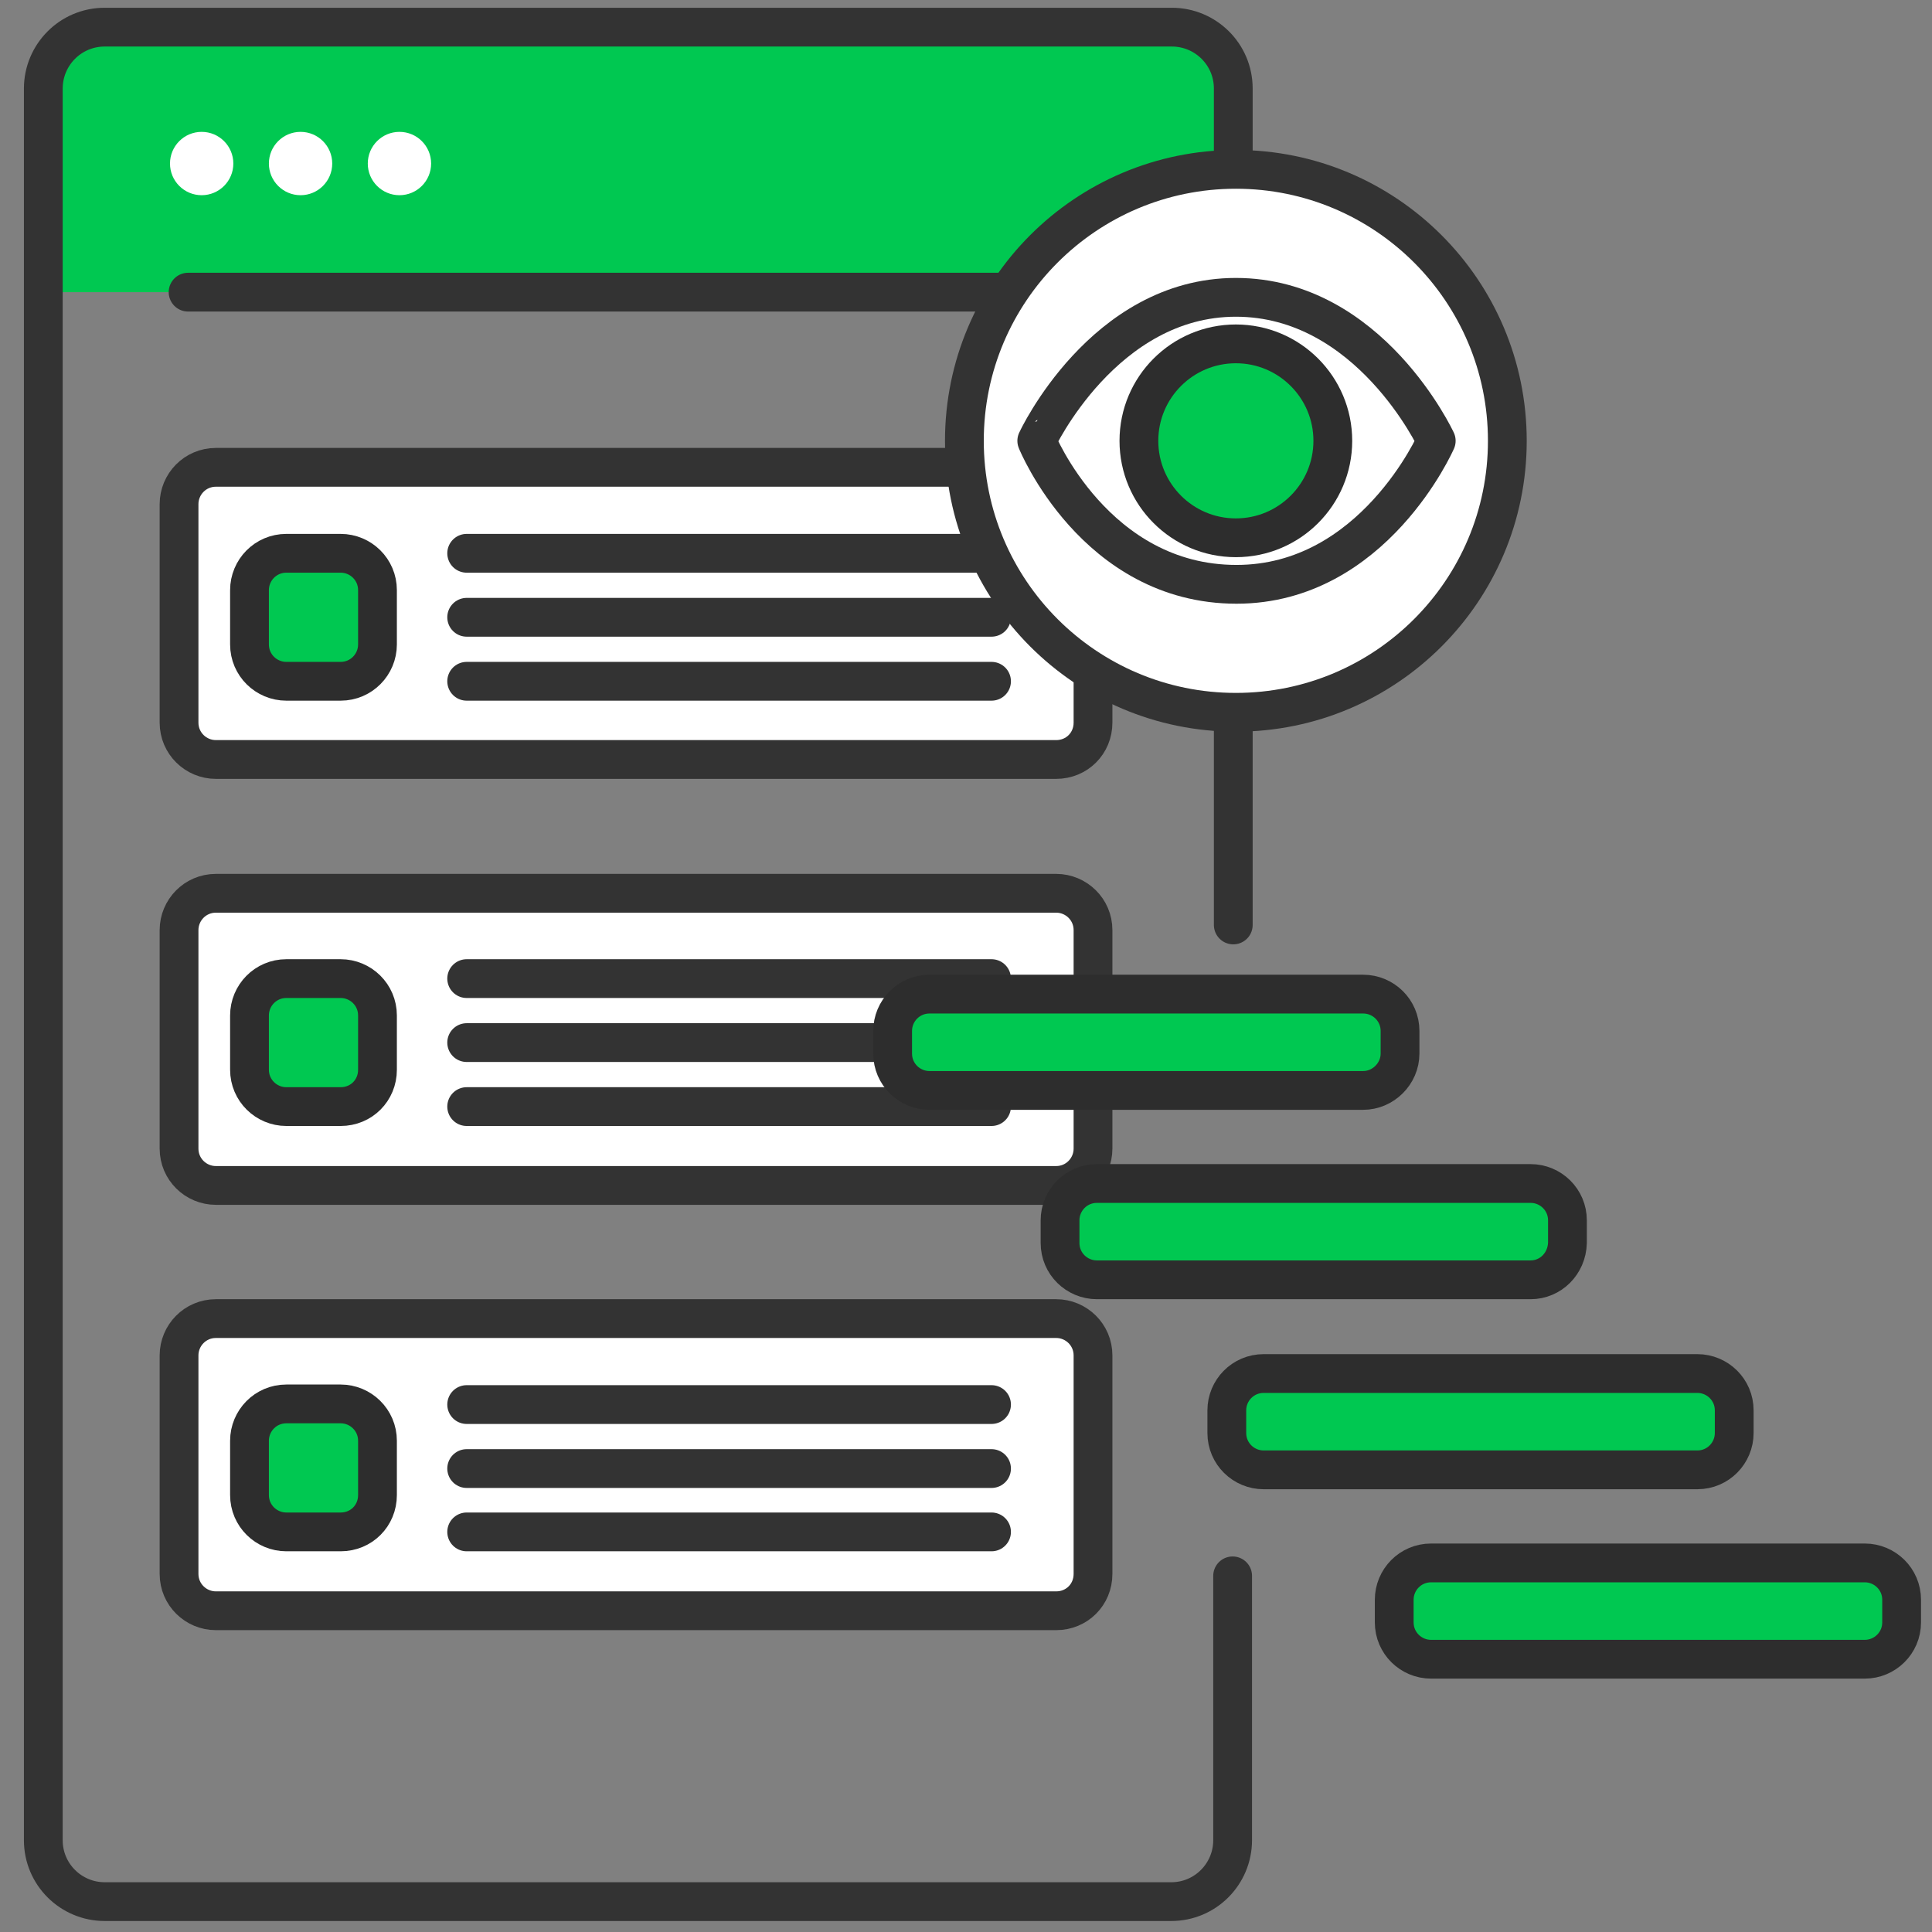 <?xml version="1.0" encoding="utf-8"?>
<!-- Generator: Adobe Illustrator 27.5.0, SVG Export Plug-In . SVG Version: 6.00 Build 0)  -->
<svg version="1.1" xmlns="http://www.w3.org/2000/svg" xmlns:xlink="http://www.w3.org/1999/xlink" x="0px" y="0px"
	 viewBox="0 0 298.9 298.9" style="enable-background:new 0 0 298.9 298.9;" xml:space="preserve">
<rect x="0" y="0" width="298.9" height="298.9" fill="#808080" stroke="none"/>
<style type="text/css">
	.st0{fill:#F2F2F2;}
	.st1{fill:#FFFFFF;stroke:#333333;stroke-width:6;stroke-linecap:round;stroke-linejoin:round;stroke-miterlimit:10;}
	.st2{fill:#00C851;}
	.st3{fill:none;stroke:#333333;stroke-width:6;stroke-linecap:round;stroke-linejoin:round;stroke-miterlimit:10;}
	.st4{fill:#F75708;}
	.st5{fill:none;stroke:#FFFFFF;stroke-miterlimit:10;}
	.st6{fill:#FFFFFF;}
	.st7{fill:#F4F4F4;}
	.st8{fill:#F93F06;}
	.st9{fill:#333333;}
	.st10{fill:#E6E6E6;}
	.st11{fill:#E81C2C;}
	.st12{fill:#F15A24;}
	.st13{fill:#134F9A;}
	.st14{fill:#39B54A;}
	.st15{fill:#D4145A;}
	.st16{fill:url(#SVGID_1_);}
	.st17{fill:#232323;}
	.st18{fill:#F4210B;}
	.st19{fill:#3D3D3D;}
	.st20{fill:#F93F06;stroke:#333333;stroke-width:2;stroke-miterlimit:10;}
	.st21{fill:#F93F06;stroke:#FFFFFF;stroke-width:2;stroke-miterlimit:10;}
	.st22{fill:none;stroke:#F93F06;stroke-miterlimit:10;}
	.st23{fill:none;stroke:#E6E6E6;stroke-width:0.953;stroke-miterlimit:10;}
	.st24{fill:none;stroke:#E6E6E6;stroke-width:0.95;stroke-miterlimit:10;}
	.st25{fill:none;stroke:#E6E6E6;stroke-miterlimit:10;}
	.st26{fill:#F93F06;stroke:#000000;stroke-width:4;stroke-linecap:round;stroke-linejoin:round;stroke-miterlimit:10;}
	.st27{fill:#FFFFFF;stroke:#020202;stroke-width:4;stroke-linecap:round;stroke-linejoin:round;stroke-miterlimit:10;}
	.st28{fill:none;stroke:#F93F06;stroke-width:10.658;stroke-linecap:round;stroke-miterlimit:10;}
	.st29{fill-rule:evenodd;clip-rule:evenodd;fill:#F93F06;}
	.st30{fill:url(#SVGID_00000165194000462682690900000006817804619867729288_);}
	
		.st31{fill:none;stroke:url(#SVGID_00000175286415890120638620000007806015847292919992_);stroke-width:4;stroke-linecap:round;stroke-linejoin:round;stroke-miterlimit:10;}
	.st32{fill:url(#SVGID_00000178173109271393433150000003007725773552444324_);}
	
		.st33{fill:none;stroke:url(#SVGID_00000118377377359106794520000006944342463370148270_);stroke-width:10;stroke-linecap:round;stroke-linejoin:round;stroke-miterlimit:10;}
	
		.st34{fill:none;stroke:url(#SVGID_00000096051489855607369360000011839310298933572257_);stroke-width:10;stroke-linecap:round;stroke-linejoin:round;stroke-miterlimit:10;}
	.st35{fill:url(#SVGID_00000173163373940499145470000009387487305512823966_);}
	.st36{fill:none;stroke:#333333;stroke-width:3;stroke-linecap:round;stroke-linejoin:round;stroke-miterlimit:10;}
	.st37{fill:#FFFFFF;stroke:#333333;stroke-width:3;stroke-linecap:round;stroke-linejoin:round;stroke-miterlimit:10;}
	.st38{fill:none;stroke:#333333;stroke-width:3;stroke-miterlimit:10;}
	.st39{fill:#F75708;stroke:#333333;stroke-width:3;stroke-linecap:round;stroke-linejoin:round;stroke-miterlimit:10;}
	.st40{fill:url(#SVGID_00000119838627264387480880000014857659349701740441_);}
	.st41{fill:url(#SVGID_00000107550613780391259460000014202789244617884045_);}
	.st42{fill-rule:evenodd;clip-rule:evenodd;fill:#FEFEFE;}
	.st43{fill:#CA1E20;}
	.st44{fill:#D82624;}
	.st45{fill:url(#SVGID_00000011724165732631115390000010712675396164790436_);}
	.st46{fill:none;stroke:#333333;stroke-width:3.082;stroke-linecap:round;stroke-linejoin:round;stroke-miterlimit:10;}
	.st47{fill:none;stroke:#333333;stroke-width:2.051;stroke-linecap:round;stroke-linejoin:round;stroke-miterlimit:10;}
	.st48{fill:none;stroke:#FFFFFF;stroke-width:3;stroke-linecap:round;stroke-linejoin:round;stroke-miterlimit:10;}
	.st49{fill:none;stroke:#333333;stroke-width:3.232;stroke-linecap:round;stroke-linejoin:round;stroke-miterlimit:10;}
	.st50{fill:none;stroke:#333333;stroke-width:3.05;stroke-linecap:round;stroke-linejoin:round;stroke-miterlimit:10;}
	.st51{fill:none;stroke:#333333;stroke-width:3.38;stroke-linecap:round;stroke-linejoin:round;stroke-miterlimit:10;}
	.st52{fill:#FFFFFF;stroke:#333333;stroke-width:2.277;stroke-linecap:round;stroke-linejoin:round;stroke-miterlimit:10;}
	.st53{fill:none;stroke:#333333;stroke-width:2.225;stroke-linecap:round;stroke-linejoin:round;stroke-miterlimit:10;}
	.st54{fill:#00C851;stroke:#333333;stroke-width:2.128;stroke-miterlimit:10;}
	.st55{fill:#00C851;stroke:#333333;stroke-width:2.128;stroke-linejoin:round;stroke-miterlimit:10;}
	.st56{fill:none;stroke:#EDEDED;stroke-width:3;stroke-miterlimit:10;}
	.st57{fill:#EDEDED;}
	
		.st58{fill:none;stroke:url(#SVGID_00000096028367066788746650000006088092484317915533_);stroke-width:6;stroke-linecap:round;stroke-linejoin:round;stroke-miterlimit:10;}
	
		.st59{fill:none;stroke:url(#SVGID_00000070816897769882264820000005828695086487317172_);stroke-width:6;stroke-linecap:round;stroke-linejoin:round;stroke-miterlimit:10;}
	
		.st60{fill:none;stroke:url(#SVGID_00000092446148488056525880000017480506463279766175_);stroke-width:6;stroke-linecap:round;stroke-linejoin:round;stroke-miterlimit:10;}
	.st61{fill:#00C851;stroke:#2D2D2D;stroke-width:6;stroke-miterlimit:10;}
	.st62{fill:#FFFFFF;stroke:#2D2D2D;stroke-width:6;stroke-miterlimit:10;}
	
		.st63{fill-rule:evenodd;clip-rule:evenodd;fill:#FFFFFF;stroke:#333333;stroke-width:3;stroke-linecap:round;stroke-linejoin:round;stroke-miterlimit:10;}
	
		.st64{fill:none;stroke:url(#SVGID_00000116916338144500875430000005331000382558947730_);stroke-width:6;stroke-linecap:round;stroke-linejoin:round;stroke-miterlimit:10;}
	
		.st65{fill:none;stroke:url(#SVGID_00000033327476605058834670000017243168752557610666_);stroke-width:6;stroke-linecap:round;stroke-linejoin:round;stroke-miterlimit:10;}
	
		.st66{fill:none;stroke:url(#SVGID_00000008142280271229656370000003111638289610218638_);stroke-width:6;stroke-linecap:round;stroke-linejoin:round;stroke-miterlimit:10;}
	
		.st67{fill:none;stroke:url(#SVGID_00000065055500168956490820000014129455213076691374_);stroke-width:6;stroke-linecap:round;stroke-linejoin:round;stroke-miterlimit:10;}
	
		.st68{fill:none;stroke:url(#SVGID_00000168116076491931800470000003658405173250238903_);stroke-width:6;stroke-linecap:round;stroke-linejoin:round;stroke-miterlimit:10;}
	
		.st69{fill:none;stroke:url(#SVGID_00000111186896656080186080000002646255389352592542_);stroke-width:6;stroke-linecap:round;stroke-linejoin:round;stroke-miterlimit:10;}
	
		.st70{fill:none;stroke:url(#SVGID_00000004510791800884101860000013453275377905007529_);stroke-width:6;stroke-linecap:round;stroke-linejoin:round;stroke-miterlimit:10;}
	.st71{fill:#FDFDFD;}
	
		.st72{fill-rule:evenodd;clip-rule:evenodd;fill:#FFFFFF;stroke:#333333;stroke-width:6;stroke-linecap:round;stroke-linejoin:round;stroke-miterlimit:10;}
	.st73{fill:url(#SVGID_00000050644338791770047840000006375247994703705248_);}
	.st74{fill:url(#SVGID_00000060721954156421204830000007962346735453276570_);}
	.st75{fill:url(#SVGID_00000070827662795875412050000018047182930935692211_);}
	.st76{fill:none;stroke:#333333;stroke-width:6;stroke-linecap:round;stroke-linejoin:round;}
	.st77{fill:none;stroke:#333333;stroke-width:6;stroke-linecap:round;stroke-linejoin:round;stroke-dasharray:11.862,11.862;}
	.st78{fill:none;stroke:#333333;stroke-width:6;stroke-linecap:round;stroke-linejoin:round;stroke-dasharray:11.579,11.579;}
	.st79{fill:#00C851;stroke:#2D2D2D;stroke-width:6;stroke-linejoin:round;stroke-miterlimit:10;}
	
		.st80{fill:none;stroke:url(#SVGID_00000073690213625440254940000002660509117312334216_);stroke-width:6;stroke-linecap:round;stroke-linejoin:round;stroke-miterlimit:10;}
	
		.st81{fill:none;stroke:url(#SVGID_00000117660145017760391320000014279639980425022860_);stroke-width:6;stroke-linecap:round;stroke-linejoin:round;stroke-miterlimit:10;}
	
		.st82{fill:none;stroke:url(#SVGID_00000033332232263679821590000011902702146210895033_);stroke-width:6;stroke-linecap:round;stroke-linejoin:round;stroke-miterlimit:10;}
	.st83{fill:#FFFFFF;stroke:#CCCCCC;stroke-width:6;stroke-linecap:round;stroke-linejoin:round;stroke-miterlimit:10;}
	.st84{fill:#B3B3B3;}
	
		.st85{fill:none;stroke:url(#SVGID_00000086673158900833873650000017741424687320434312_);stroke-width:6;stroke-linecap:round;stroke-linejoin:round;stroke-miterlimit:10;}
	
		.st86{fill:none;stroke:url(#SVGID_00000094620502385835407690000017234658843772483228_);stroke-width:6;stroke-linecap:round;stroke-linejoin:round;stroke-miterlimit:10;}
	
		.st87{fill:none;stroke:url(#SVGID_00000022558366861085751590000008111862402965871273_);stroke-width:6;stroke-linecap:round;stroke-linejoin:round;stroke-miterlimit:10;}
	
		.st88{fill:none;stroke:url(#SVGID_00000072968535590037870470000003024023139814725552_);stroke-width:6;stroke-linecap:round;stroke-linejoin:round;stroke-miterlimit:10;}
	
		.st89{fill:none;stroke:url(#SVGID_00000103232480860580251340000011399420898306594213_);stroke-width:6;stroke-linecap:round;stroke-linejoin:round;stroke-miterlimit:10;}
	.st90{fill:#00C851;stroke:#2D2D2D;stroke-width:6;stroke-linecap:round;stroke-linejoin:round;stroke-miterlimit:10;}
</style>
<g id="Vectors">
</g>
<g id="Layer_1">
	<g>
		<path class="st1" d="M163.4,117.5h-130c-3.1,0-5.7-2.5-5.7-5.7V78c0-3.1,2.5-5.7,5.7-5.7h130c3.1,0,5.7,2.5,5.7,5.7v33.8
			C169.1,115,166.6,117.5,163.4,117.5z"/>
		<g>
			<line class="st3" x1="72.2" y1="85.6" x2="153.4" y2="85.6"/>
			<line class="st3" x1="72.2" y1="95.5" x2="153.4" y2="95.5"/>
			<line class="st3" x1="72.2" y1="105.4" x2="153.4" y2="105.4"/>
		</g>
		<path class="st61" d="M52.7,105.4h-8.4c-3.1,0-5.7-2.5-5.7-5.7v-8.4c0-3.1,2.5-5.7,5.7-5.7h8.4c3.1,0,5.7,2.5,5.7,5.7v8.4
			C58.4,102.8,55.9,105.4,52.7,105.4z"/>
	</g>
	<g>
		<path class="st1" d="M163.4,183.4h-130c-3.1,0-5.7-2.5-5.7-5.7v-33.8c0-3.1,2.5-5.7,5.7-5.7h130c3.1,0,5.7,2.5,5.7,5.7v33.8
			C169.1,180.8,166.6,183.4,163.4,183.4z"/>
		<g>
			<line class="st3" x1="72.2" y1="151.4" x2="153.4" y2="151.4"/>
			<line class="st3" x1="72.2" y1="161.3" x2="153.4" y2="161.3"/>
			<line class="st3" x1="72.2" y1="171.2" x2="153.4" y2="171.2"/>
		</g>
		<path class="st61" d="M52.7,171.2h-8.4c-3.1,0-5.7-2.5-5.7-5.7v-8.4c0-3.1,2.5-5.7,5.7-5.7h8.4c3.1,0,5.7,2.5,5.7,5.7v8.4
			C58.4,168.7,55.9,171.2,52.7,171.2z"/>
	</g>
	<g>
		<path class="st1" d="M163.4,249.2h-130c-3.1,0-5.7-2.5-5.7-5.7v-33.8c0-3.1,2.5-5.7,5.7-5.7h130c3.1,0,5.7,2.5,5.7,5.7v33.8
			C169.1,246.7,166.6,249.2,163.4,249.2z"/>
		<g>
			<line class="st3" x1="72.2" y1="217.3" x2="153.4" y2="217.3"/>
			<line class="st3" x1="72.2" y1="227.2" x2="153.4" y2="227.2"/>
			<line class="st3" x1="72.2" y1="237" x2="153.4" y2="237"/>
		</g>
		<path class="st61" d="M52.7,237h-8.4c-3.1,0-5.7-2.5-5.7-5.7v-8.4c0-3.1,2.5-5.7,5.7-5.7h8.4c3.1,0,5.7,2.5,5.7,5.7v8.4
			C58.4,234.5,55.9,237,52.7,237z"/>
	</g>
	<path class="st2" d="M190.4,45.2H7.3c-0.2,0-0.3-0.1-0.3-0.3V6.8c0-0.2,0.1-0.3,0.3-0.3h183.1c0.2,0,0.3,0.1,0.3,0.3v38.1
		C190.7,45.1,190.6,45.2,190.4,45.2z"/>
	<path class="st3" d="M190.7,243.8v40.9c0,5.2-4.2,9.5-9.5,9.5H16.2c-5.2,0-9.5-4.2-9.5-9.5v-271c0-5.2,4.2-9.5,9.5-9.5h165.1
		c5.2,0,9.5,4.2,9.5,9.5v129.4"/>
	<line class="st3" x1="187.5" y1="45.2" x2="29.1" y2="45.2"/>
	<circle class="st6" cx="31.2" cy="25.3" r="4.9"/>
	<circle class="st6" cx="46.5" cy="25.3" r="4.9"/>
	<circle class="st6" cx="61.8" cy="25.3" r="4.9"/>
	<path class="st61" d="M210.9,168.7h-67.1c-3.1,0-5.7-2.5-5.7-5.7v-3.5c0-3.1,2.5-5.7,5.7-5.7h67.1c3.1,0,5.7,2.5,5.7,5.7v3.5
		C216.6,166.1,214,168.7,210.9,168.7z"/>
	<path class="st61" d="M236.8,198h-67.1c-3.1,0-5.7-2.5-5.7-5.7v-3.5c0-3.1,2.5-5.7,5.7-5.7h67.1c3.1,0,5.7,2.5,5.7,5.7v3.5
		C242.4,195.5,239.9,198,236.8,198z"/>
	<path class="st61" d="M262.6,227.4h-67.1c-3.1,0-5.7-2.5-5.7-5.7v-3.5c0-3.1,2.5-5.7,5.7-5.7h67.1c3.1,0,5.7,2.5,5.7,5.7v3.5
		C268.3,224.8,265.8,227.4,262.6,227.4z"/>
	<path class="st61" d="M288.5,256.7h-67.1c-3.1,0-5.7-2.5-5.7-5.7v-3.5c0-3.1,2.5-5.7,5.7-5.7h67.1c3.1,0,5.7,2.5,5.7,5.7v3.5
		C294.2,254.2,291.6,256.7,288.5,256.7z"/>
	<circle class="st1" cx="191.2" cy="68.2" r="42"/>
	<path class="st1" d="M222.2,68.2c0,0-9.7,22.2-30.9,22.2c-21.9,0-30.9-22.2-30.9-22.2S170.7,46,191.2,46
		C211.9,46,222.2,68.2,222.2,68.2z"/>
	<circle class="st61" cx="191.2" cy="68.2" r="15"/>
</g>
</svg>
